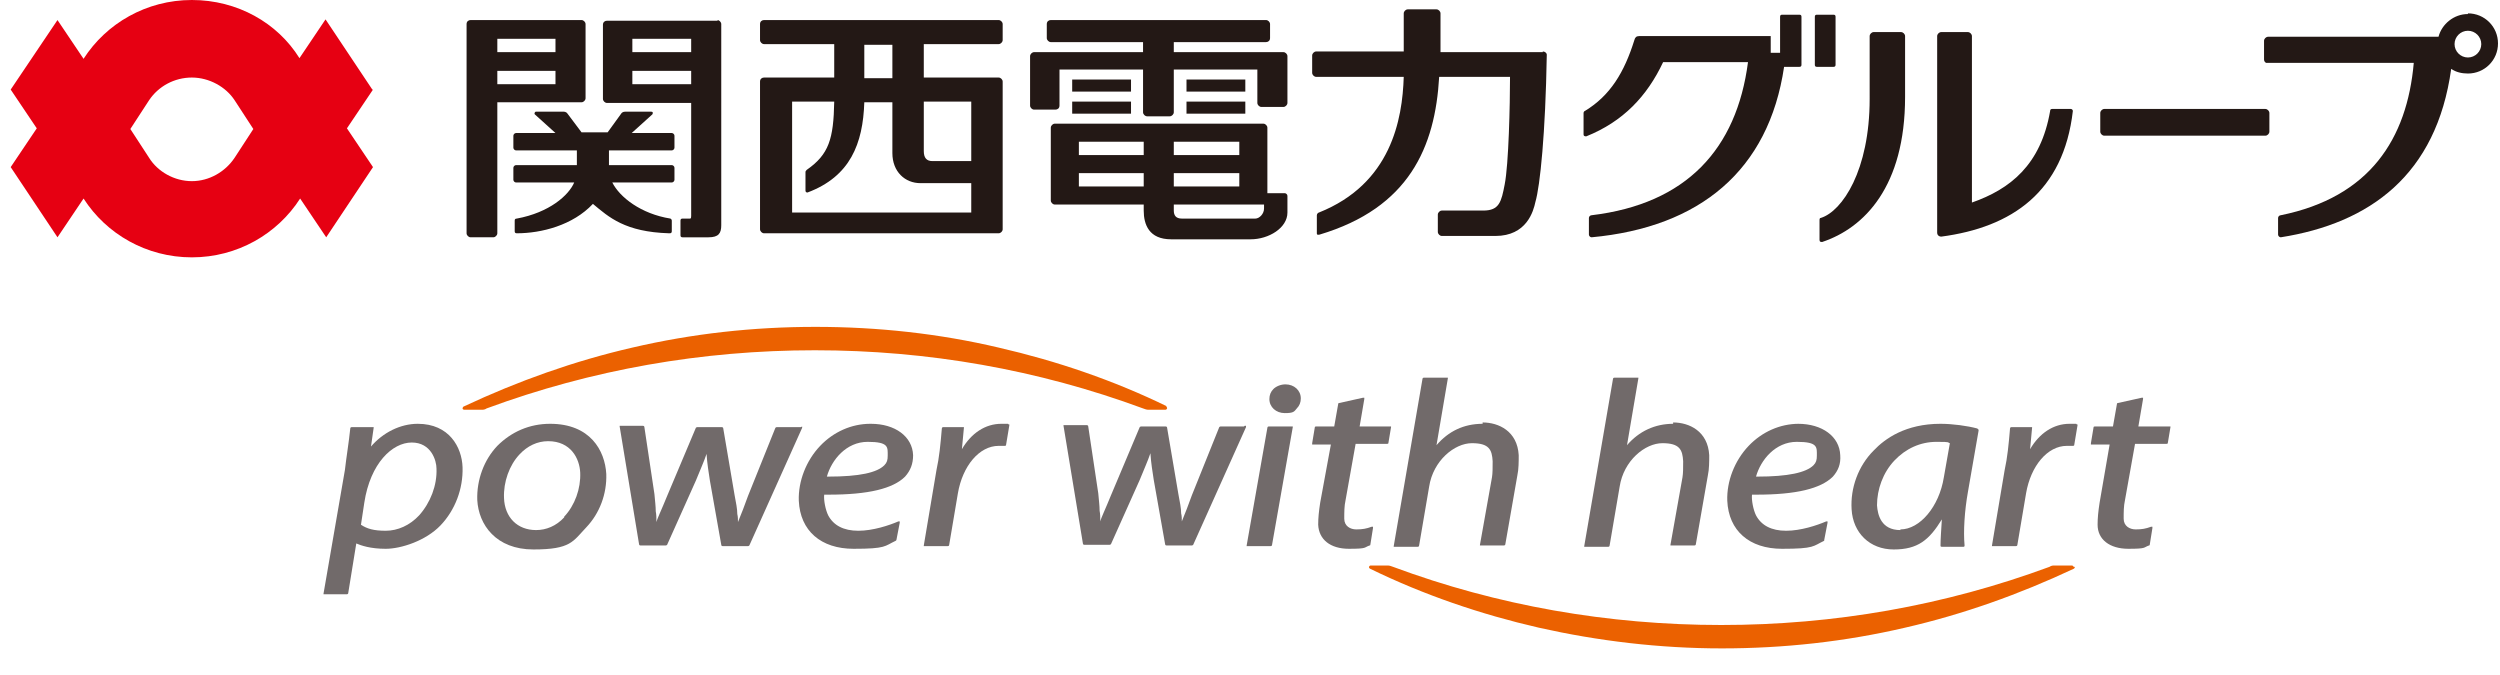 <?xml version="1.0" encoding="UTF-8"?>
<svg xmlns="http://www.w3.org/2000/svg" version="1.1" viewBox="0 0 374 101">
  <defs>
    <style>
      .cls-1 {
        fill: #716a6a;
      }

      .cls-2 {
        isolation: isolate;
      }

      .cls-3 {
        fill: #231815;
      }

      .cls-4 {
        fill: #e60012;
        mix-blend-mode: multiply;
      }

      .cls-5 {
        fill: #eb6100;
      }
    </style>
  </defs>
  <!-- Generator: Adobe Illustrator 28.6.0, SVG Export Plug-In . SVG Version: 1.2.0 Build 709)  -->
  <g>
    <g id="_レイヤー_1" data-name="レイヤー_1">
      <g class="cls-2">
        <g>
          <g>
            <path class="cls-1" d="M62.5,63.4c-2.6,0-5.2,1.3-7,3.4l.4-2.8c0,0,0-.1,0-.1,0,0,0,0-.1,0h-3.2c0,0-.2,0-.2.2-.2,2-.6,4.4-.8,6.2l-3.2,18.5c0,0,0,.1,0,.1,0,0,0,0,.1,0h3.4c0,0,.2,0,.2-.2l1.2-7.4c.7.3,2.1.8,4.4.8s6-1.2,8.2-3.5c2.2-2.3,3.4-5.5,3.3-8.7-.1-3-2-6.5-6.7-6.5ZM65.3,70.1c.1,2.5-.9,5.1-2.6,7-1.4,1.5-3.2,2.3-5,2.3s-2.8-.3-3.7-.9l.5-3.3c.9-5.9,4.2-9,7.1-9s3.7,2.7,3.7,3.9Z"/>
            <path class="cls-1" d="M82.3,63.4c-3.1,0-5.8,1.2-7.9,3.3-2,2.1-3.1,5.1-3,8.1.2,3.7,2.8,7.4,8.4,7.4s5.9-1.2,7.9-3.3c2-2.1,3.1-5,3-8-.2-3.5-2.4-7.5-8.4-7.5ZM84.4,77.4c-1.2,1.3-2.7,1.9-4.2,1.9-2.8,0-4.7-1.9-4.8-4.8-.1-2.4.8-4.9,2.3-6.5,1.2-1.3,2.7-2,4.3-2,3.4,0,4.7,2.6,4.8,4.7.1,2.4-.8,4.9-2.4,6.6Z"/>
            <path class="cls-1" d="M119.8,63.9c0,0,0,0-.1,0h-3.5c0,0-.1,0-.2.1l-4.1,10.2c-.5,1.4-1,2.7-1.5,3.9,0-.4,0-.8-.1-1.2,0-.8-.2-1.7-.4-2.8l-1.7-10c0,0,0-.2-.2-.2h-3.7c0,0-.1,0-.2.1l-4.3,10.2c-.4,1-.8,1.9-1.1,2.6-.2.5-.4.9-.5,1.3,0-.6,0-1.1-.1-1.6,0-.7-.1-1.5-.2-2.6l-1.5-10c0,0,0-.2-.2-.2h-3.4c0,0-.1,0-.1,0,0,0,0,0,0,.1l2.9,17.6c0,0,0,.2.2.2h3.8c0,0,.1,0,.2-.1l4.3-9.6c.6-1.5,1.2-2.8,1.6-4,.1,1.5.3,2.7.5,4l1.7,9.6c0,0,0,.2.2.2h3.8c0,0,.1,0,.2-.1l7.9-17.6c0,0,0-.1,0-.2Z"/>
            <path class="cls-1" d="M186.1,63.8h-3.5c0,0-.1,0-.2.1l-4.1,10.2c-.5,1.4-1,2.7-1.5,3.9,0-.4,0-.8-.1-1.2,0-.8-.2-1.7-.4-2.8l-1.7-10c0,0,0-.2-.2-.2h-3.7c0,0-.1,0-.2.1l-4.3,10.2c-.4,1-.8,1.9-1.1,2.6-.2.5-.4.9-.5,1.3,0-.6,0-1.1-.1-1.6,0-.7-.1-1.5-.2-2.6l-1.5-10c0,0,0-.2-.2-.2h-3.4c0,0-.1,0-.1,0,0,0,0,0,0,.1l2.9,17.6c0,0,0,.2.2.2h3.8c0,0,.1,0,.2-.1l4.3-9.6c.6-1.5,1.2-2.8,1.6-4,.1,1.5.3,2.7.5,4l1.7,9.6c0,0,0,.2.2.2h3.8c0,0,.1,0,.2-.1l7.9-17.6c0,0,0-.1,0-.2,0,0,0,0-.2,0Z"/>
            <path class="cls-1" d="M150.8,63.4c-.3,0-.7,0-1,0-2.4,0-4.5,1.4-5.9,3.8.1-1.1.2-2.2.3-3.2,0,0,0-.1,0-.1,0,0,0,0-.1,0h-3c0,0-.2,0-.2.2-.2,2.4-.4,4.4-.8,6.2l-1.9,11.3s0,.1,0,.1c0,0,0,0,.1,0h3.5c0,0,.2,0,.2-.2l1.3-7.7c.7-4.1,3.2-7.1,6.1-7.1s.8,0,.9,0c0,0,.2,0,.2-.1l.5-3s0,0,0-.1c0,0,0,0-.1,0Z"/>
            <path class="cls-1" d="M192.3,57.5c-.7,0-1.4.3-1.8.7-.4.4-.6.9-.6,1.5,0,1.2,1,2.1,2.3,2.1s1.4-.2,1.8-.7c.4-.4.6-.9.6-1.5,0-1.2-1-2.1-2.3-2.1Z"/>
            <path class="cls-1" d="M193.3,63.8h-3.5c0,0-.2,0-.2.2l-3.1,17.6s0,.1,0,.1c0,0,0,0,.1,0h3.5c0,0,.2,0,.2-.2l3.1-17.6c0,0,0-.1,0-.1,0,0,0,0-.1,0Z"/>
            <path class="cls-1" d="M221.8,63.4c-2.8,0-5.1,1.1-6.9,3.2l1.7-10s0-.1,0-.1c0,0,0,0-.1,0h-3.5c0,0-.2,0-.2.2l-4.3,25s0,.1,0,.1c0,0,0,0,.1,0h3.5c0,0,.2,0,.2-.2l1.5-8.8c.6-3.9,3.8-6.5,6.4-6.5s3,1,3.1,2.7c0,1,0,1.8-.1,2.4l-1.8,10.1c0,0,0,.1,0,.1,0,0,0,0,.1,0h3.5c0,0,.2,0,.2-.2l1.8-10.3c.2-.9.2-2.1.2-3-.2-3.6-3-4.9-5.4-4.9Z"/>
            <path class="cls-1" d="M250.3,63.4c-2.7,0-5.1,1.1-6.9,3.2l1.7-10s0-.1,0-.1c0,0,0,0-.1,0h-3.5c0,0-.2,0-.2.2l-4.3,25s0,.1,0,.1c0,0,0,0,.1,0h3.5c0,0,.2,0,.2-.2l1.5-8.8c.6-3.9,3.8-6.5,6.4-6.5s3,1,3.1,2.7c0,1,0,1.8-.1,2.4l-1.8,10.1c0,0,0,.1,0,.1,0,0,0,0,.1,0h3.5c0,0,.2,0,.2-.2l1.8-10.3c.2-.9.2-2.1.2-3-.2-3.6-3-4.9-5.4-4.9Z"/>
            <path class="cls-1" d="M295.8,64.1c-1.5-.4-3.7-.7-5.5-.7-5.2,0-8.3,2.2-10,4-2.3,2.3-3.5,5.6-3.3,8.8.2,3.5,2.7,6,6.3,6s5.3-1.4,7.2-4.5c-.1,1.7-.2,3-.2,3.9,0,.1,0,.2.2.2h3.2c.1,0,.2,0,.2-.2,0,0,0,0,0,0-.2-2.1,0-5.2.5-8l1.6-9.2c0,0,0-.2-.1-.2ZM284.3,79.3c-2.9,0-3.4-2.3-3.5-3.7,0-2.4.9-4.9,2.6-6.7,1.7-1.8,3.9-2.8,6.3-2.8s1.5.1,2,.2h0s-.9,5.1-.9,5.1c-.7,4.4-3.6,7.8-6.5,7.8Z"/>
            <path class="cls-1" d="M310.6,63.4c-.3,0-.7,0-1,0-2.4,0-4.5,1.4-5.9,3.8.1-1.1.2-2.2.3-3.2,0,0,0-.1,0-.1,0,0,0,0-.1,0h-3c0,0-.2,0-.2.2-.2,2.4-.4,4.4-.8,6.2l-1.9,11.3s0,.1,0,.1c0,0,0,0,.1,0h3.5c0,0,.2,0,.2-.2l1.3-7.7c.7-4.1,3.2-7.1,6.1-7.1s.8,0,.9,0c0,0,.2,0,.2-.1l.5-3s0,0,0-.1c0,0,0,0-.1,0Z"/>
            <path class="cls-1" d="M130.2,63.4c-2.8,0-5.5,1.2-7.5,3.3-2.1,2.2-3.3,5.3-3.2,8.2.2,4.5,3.3,7.2,8.2,7.2s4.6-.4,6.3-1.2c0,0,0,0,.1-.1l.5-2.6c0,0,0-.1,0-.2,0,0-.1,0-.2,0-1.4.6-3.8,1.4-6,1.4s-3.7-.8-4.5-2.3c-.4-.8-.7-2.3-.6-3.1.2,0,.5,0,.7,0,5.9,0,9.6-.9,11.4-2.7.8-.9,1.2-1.9,1.2-3.2-.1-2.8-2.7-4.7-6.3-4.7ZM132.8,68.2c0,.6-.1,1-.5,1.4-1.1,1.1-3.7,1.7-8.4,1.7h-.2c.7-2.5,2.9-5.2,6.1-5.2s3,.8,3,2.1Z"/>
            <path class="cls-1" d="M269.1,63.4c-2.8,0-5.5,1.2-7.5,3.3-2.1,2.2-3.3,5.3-3.2,8.2.2,4.5,3.3,7.2,8.2,7.2s4.6-.4,6.3-1.2c0,0,0,0,0-.1l.5-2.6c0,0,0-.1,0-.2,0,0-.1,0-.2,0-1.4.6-3.8,1.4-6,1.4s-3.7-.8-4.5-2.3c-.4-.8-.7-2.3-.6-3.1.2,0,.5,0,.7,0,5.9,0,9.6-.9,11.4-2.7.8-.9,1.2-1.9,1.1-3.2-.1-2.8-2.7-4.7-6.3-4.7ZM271.8,68.2c0,.6-.1,1-.5,1.4-1.1,1.1-3.8,1.7-8.4,1.7h-.2c.7-2.5,2.9-5.2,6.1-5.2s3,.8,3,2.1Z"/>
            <path class="cls-1" d="M208,63.8h-4.6l.7-4.1c0,0,0-.1,0-.2,0,0-.1,0-.2,0l-3.6.8c0,0-.1,0-.1.1l-.6,3.4h-2.7c0,0-.2,0-.2.1l-.4,2.4c0,0,0,.1,0,.2,0,0,0,0,.1,0h2.7l-1.6,8.7c-.2,1.3-.3,2.3-.3,3.3.1,2.2,1.8,3.6,4.6,3.6s2.2-.2,3.1-.5c0,0,.1,0,.1-.1l.4-2.5c0,0,0-.1,0-.2,0,0-.1,0-.2,0-.8.3-1.4.4-2.3.4s-1.8-.5-1.8-1.6c0-1,0-1.9.2-2.8l1.5-8.4h4.7c0,0,.2,0,.2-.1l.4-2.4c0,0,0-.1,0-.1,0,0,0,0-.1,0Z"/>
            <path class="cls-1" d="M324.6,63.8s0,0-.1,0h-4.6l.7-4.1c0,0,0-.1,0-.2,0,0-.1,0-.2,0l-3.6.8c0,0-.1,0-.1.1l-.6,3.4h-2.7c0,0-.2,0-.2.1l-.4,2.4c0,0,0,.1,0,.2,0,0,0,0,.1,0h2.7l-1.5,8.7c-.2,1.3-.3,2.3-.3,3.3,0,2.2,1.8,3.6,4.6,3.6s2.2-.2,3.1-.5c0,0,.1,0,.1-.1l.4-2.5c0,0,0-.1,0-.2,0,0-.1,0-.2,0-.8.3-1.4.4-2.3.4s-1.8-.5-1.8-1.6c0-1,0-1.9.2-2.8l1.5-8.4h4.7c0,0,.2,0,.2-.1l.4-2.4c0,0,0-.1,0-.1Z"/>
          </g>
          <g>
            <path class="cls-5" d="M174.6,60.8c-8-3.9-16.5-6.8-25.2-8.8-8.9-2.1-18.1-3.1-27.4-3.1s-18.4,1-27.4,3.1c-8.7,2-17.1,5-25.2,8.8-.1,0-.2.2-.2.3,0,.1.1.2.3.2h2.5c.3,0,.5,0,.8-.2,15.7-5.8,32.2-8.7,49.1-8.7s33.4,2.9,49.1,8.7c.3.1.5.2.8.2h2.5c.1,0,.2,0,.3-.2,0-.1,0-.2-.2-.3Z"/>
            <path class="cls-5" d="M310.2,84.8c0-.1-.1-.2-.3-.2h-2.5c-.3,0-.5,0-.8.2-15.7,5.8-32.2,8.7-49.1,8.7s-33.5-2.9-49.1-8.7c-.3-.1-.5-.2-.8-.2h-2.5c-.1,0-.2,0-.3.2,0,.1,0,.2.2.3,8,3.9,16.5,6.8,25.2,8.8,8.9,2,18.1,3.1,27.4,3.1h0c9.2,0,18.4-1,27.4-3.1,8.7-2,17.1-5,25.2-8.8.1,0,.2-.2.2-.3Z"/>
          </g>
        </g>
        <g>
          <g>
            <g>
              <path class="cls-3" d="M74.4,35V15.3h12.6c.3,0,.6-.3.6-.6V3.6c0-.3-.3-.6-.6-.6h-16.6c-.3,0-.6.2-.6.6v31.3c0,.3.3.6.6.6h3.4c.3,0,.6-.3.6-.6ZM74.4,5.8h8.7v2h-8.7v-2ZM74.4,10.6h8.7v2h-8.7v-2ZM107.4,3.1h-16.6c-.3,0-.6.2-.6.6v11.1c0,.3.3.6.6.6h12.6v16.9c0,.5-.1.4-.6.4h-.7c-.2,0-.3.1-.3.3v2.2c0,.2.1.3.3.3h3.9c1.5,0,1.9-.6,1.9-1.8V3.6c0-.3-.3-.6-.6-.6ZM103.4,12.6h-8.8v-2h8.8v2ZM103.4,7.8h-8.8v-2h8.8v2ZM100.1,34.9c-6.6-.2-9-2.4-11.4-4.4-3,3.2-7.7,4.4-11.4,4.4h0c-.2,0-.3-.1-.3-.3v-1.6c0-.2.1-.3.3-.3h0c4.9-.9,7.8-3.5,8.6-5.4h-8.7c-.2,0-.4-.2-.4-.4v-1.8c0-.2.2-.4.4-.4h9.1v-2.2h-9.1c-.2,0-.4-.2-.4-.4v-1.8c0-.2.2-.4.4-.4h5.9l-3.1-2.8c-.1-.1,0-.4.2-.4h4c.2,0,.5,0,.7.3,0,0,0,0,0,0l2.1,2.8h3.9l2.1-2.9c.2-.2.5-.2.6-.2h3.8c.3,0,.3.2.2.4l-3.1,2.8h6c.2,0,.4.2.4.4v1.8c0,.2-.2.4-.4.4h-9.4v2.2h9.4c.2,0,.4.2.4.4v1.8c0,.2-.2.4-.4.4h-8.9c1.1,2.2,4.3,4.7,8.7,5.4,0,0,.2.1.2.3v1.6c0,.2-.1.3-.3.3h0Z"/>
              <path class="cls-3" d="M150,34.4V12.2c0-.3-.3-.6-.6-.6h-11.2v-5h11.2c.3,0,.6-.3.6-.6v-2.4c0-.3-.3-.6-.6-.6h-35.1c-.3,0-.6.2-.6.6v2.4c0,.3.3.6.6.6h10.5v5h-10.5c-.3,0-.6.2-.6.6v22.1c0,.3.3.6.6.6h35.1c.3,0,.6-.3.6-.6ZM129.3,6.7h4.2v5h-4.2v-5ZM145.4,31.8h-26.9V15.2h6.3c-.1,5.6-.8,7.9-4.1,10.2,0,0-.2.2-.2.3v2.8c0,.2.1.3.3.3,6.4-2.4,8.3-7.3,8.5-13.5h4.2v7.6c0,2.8,1.9,4.5,4.2,4.5h7.6v4.5ZM145.4,24.1h-5.9c-.9,0-1.3-.5-1.3-1.5v-7.4h7.1v8.9Z"/>
              <path class="cls-3" d="M160.4,13.7v-1.8h8.8v1.8h-8.8ZM169.2,17v-1.8h-8.8v1.8h8.8ZM186.3,13.7v-1.8h-8.8v1.8h8.8ZM186.3,17v-1.8h-8.8v1.8h8.8ZM192.6,15.4v-7c0-.3-.3-.6-.6-.6h-16.4v-1.5h13.8c.3,0,.6-.2.6-.6v-2.1c0-.3-.3-.6-.6-.6h-32.2c-.3,0-.6.2-.6.6v2.1c0,.3.3.6.6.6h13.8v1.5h-16.3c-.3,0-.6.3-.6.6v7.4c0,.3.3.6.6.6h3.2c.3,0,.6-.2.6-.6v-5.4h12.5v6.4c0,.3.3.6.6.6h3.4c.3,0,.6-.3.6-.6v-6.4h12.5v5c0,.3.3.6.6.6h3.3c.3,0,.6-.3.6-.6ZM192.6,29.4v2.4c0,2.3-2.8,4-5.5,4h-11.9c-3.3,0-4.1-2.2-4.1-4.3v-.9h-13.3c-.3,0-.6-.3-.6-.6v-10.9c0-.3.3-.6.6-.6h31.2c.3,0,.6.3.6.6v9.8h2.6c.2,0,.4.2.4.4ZM171.1,25.9h-9.7v2h9.7v-2ZM171.1,21.2h-9.7v2h9.7v-2ZM175.6,23.2h9.8v-2h-9.8v2ZM175.6,25.9v2h9.8v-2h-9.8ZM189.1,31.2v-.6h-13.5v.9c0,.7.3,1.2,1.2,1.2h11c.6,0,1.3-.7,1.3-1.5Z"/>
              <path class="cls-3" d="M230.8,7.8h-15.3c0-.1,0-.2,0-.4V2c0-.3-.3-.6-.6-.6h-4.3c-.3,0-.6.3-.6.6v4.9c0,.3,0,.5,0,.8h-13.1c-.3,0-.6.3-.6.6v2.6c0,.3.3.6.6.6h13.1c-.2,6.4-1.9,16-12.7,20.3-.1,0-.3.2-.3.4v2.7c0,.1,0,.3.4.2,13.4-4,17.3-13.1,17.9-23.6h10.6c0,4.1-.2,13.1-.8,16.1-.5,2.6-.8,3.9-3.2,3.9h-6.2c-.3,0-.6.3-.6.6v2.6c0,.3.3.6.6.6h8c4.7,0,5.7-3.7,6-5.1.7-2.4,1.5-10.2,1.7-22,0-.3-.3-.5-.6-.5Z"/>
            </g>
            <g>
              <path class="cls-3" d="M271.8,10c-.2,0-.3-.1-.3-.3V2.5c0-.2.1-.3.3-.3h2.5c.2,0,.3.1.3.3v7.2c0,.2-.1.3-.3.3h-2.5ZM269.1,2.2h-2.5c-.2,0-.3.1-.3.3v5.4h-1.4v-2.5h-19.7c-.4,0-.6.2-.7.6h0c-1.5,4.8-3.6,8.3-7.4,10.6-.1,0-.2.2-.2.3v3.2c0,.2.1.3.4.3,5.5-2.2,9.1-6,11.5-11.1h12.7c-1.7,13-9.2,21.2-23.4,22.9-.2,0-.4.2-.4.4v2.5c0,.2.2.4.4.4,16.2-1.5,26.5-10,28.8-25.5h2.3c.2,0,.3-.1.3-.3V2.5c0-.2-.1-.3-.3-.3Z"/>
              <path class="cls-3" d="M369.2,2.1c-2.1,0-3.9,1.5-4.4,3.4h-25.5c-.3,0-.6.3-.6.6v2.8c0,.2.1.4.3.5h22.1c-1,11.4-6.6,20.1-19.9,22.8h0c-.2,0-.4.2-.4.4v2.5c0,.2.2.4.4.4,13.3-2.1,23.3-9.3,25.5-25.2.7.5,1.6.7,2.5.7,2.5,0,4.5-2,4.5-4.5s-2-4.5-4.5-4.5ZM369.2,8.6c-1.1,0-2-.9-2-2s.9-2,2-2,2,.9,2,2-.9,2-2,2Z"/>
              <path class="cls-3" d="M285,5.4v9.1c0,13.4-6.1,19.6-12.4,21.7h0c-.2,0-.4,0-.4-.3v-2.9c0-.2,0-.4.2-.4,3.2-1,7.3-7.1,7.3-17.8V5.4c0-.3.3-.6.6-.6h4.1c.3,0,.6.3.6.6ZM309.8,16.3h-2.8c-.2,0-.3.1-.3.3h0c-1.4,8.1-6,11.7-11.7,13.7V5.4c0-.3-.3-.6-.6-.6h-4c-.3,0-.6.3-.6.6v29.4c0,.4.3.6.6.6,10.6-1.4,18.3-6.7,19.7-18.8,0-.1-.1-.3-.3-.3Z"/>
              <path class="cls-3" d="M314.8,16.3h24.1c.3,0,.6.3.6.6v2.8c0,.3-.3.6-.6.6h-24.1c-.3,0-.6-.3-.6-.6v-2.8c0-.3.3-.6.6-.6Z"/>
            </g>
          </g>
          <path class="cls-4" d="M55.7,13.4l-7-10.5-3.9,5.8h0C41.5,3.4,35.5,0,28.7,0h0c-6.8,0-12.8,3.5-16.2,8.8h0l-3.9-5.8L1.6,13.4l3.9,5.8-3.9,5.8,7,10.5,3.9-5.8h0c3.4,5.3,9.4,8.8,16.2,8.8h0c6.8,0,12.8-3.5,16.2-8.8h0l3.9,5.8,7-10.5-3.9-5.8,3.9-5.8ZM35.1,23.6c-1.4,2.1-3.8,3.5-6.4,3.5s-5.1-1.4-6.4-3.5l-2.8-4.3,2.8-4.3c1.4-2.1,3.8-3.4,6.4-3.4s5.1,1.4,6.4,3.4l2.8,4.3-2.8,4.3Z"/>
        </g>
      </g>
    </g>
  </g>
</svg>